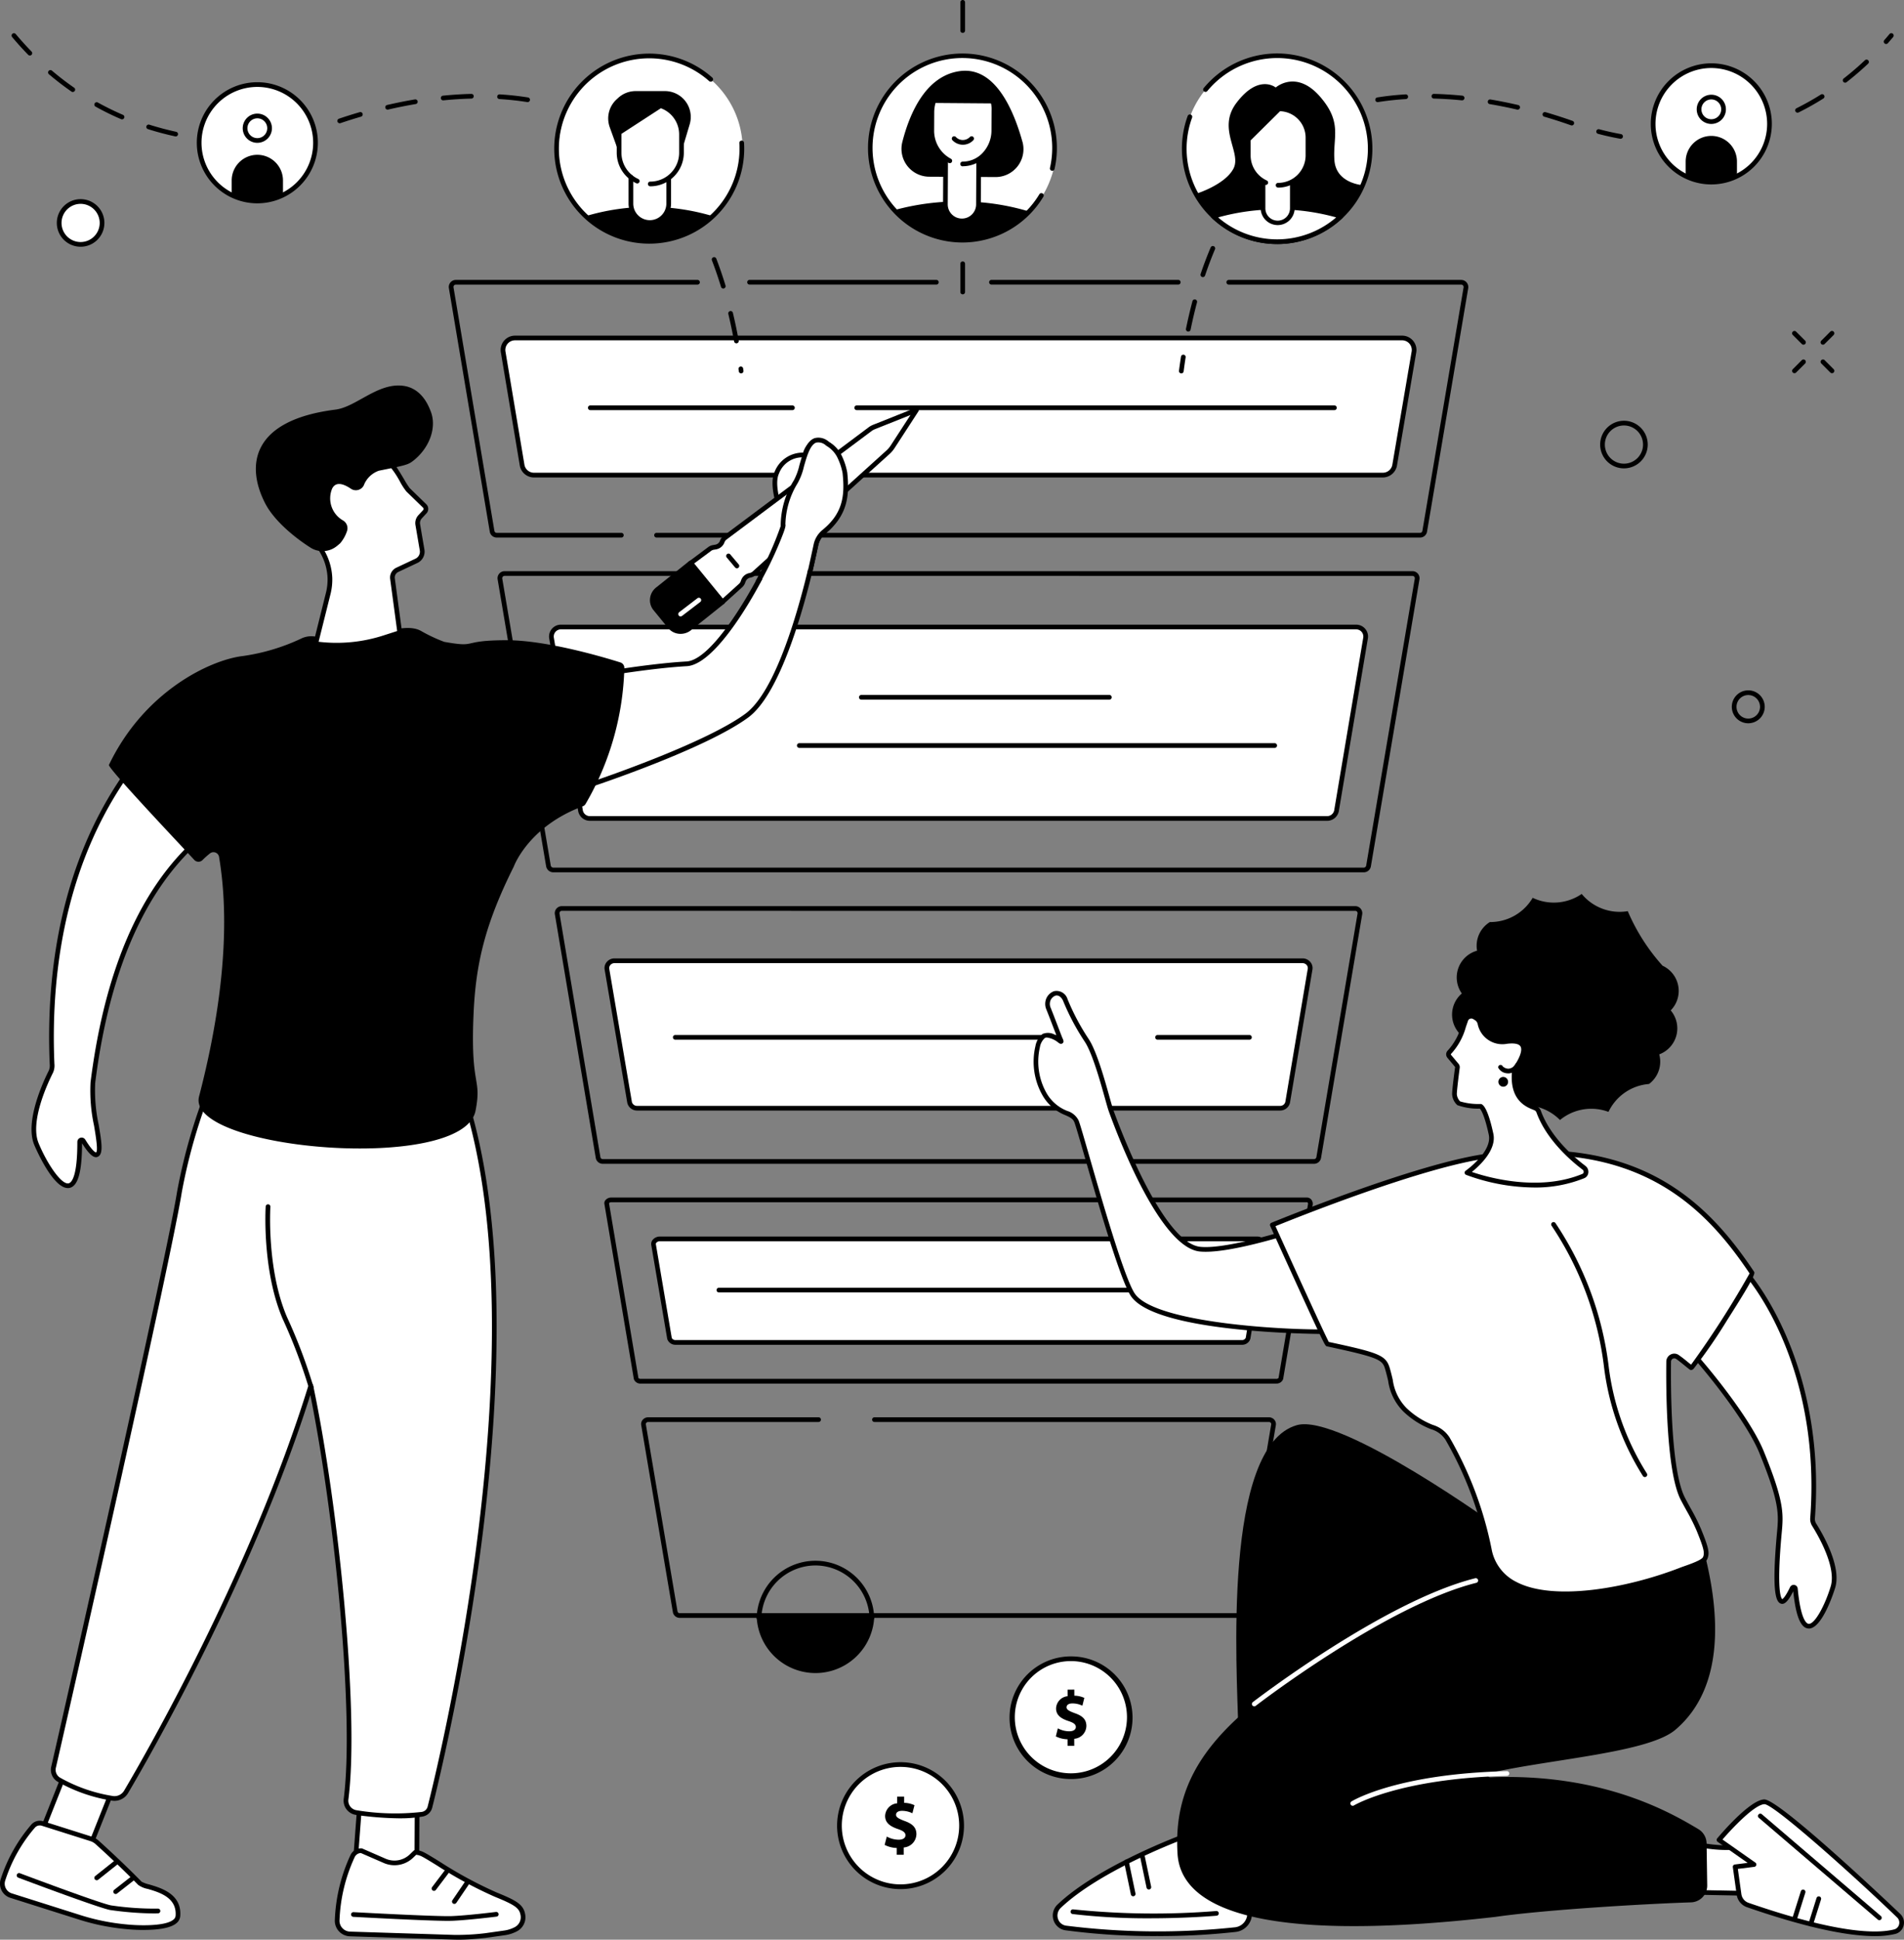 <svg xmlns="http://www.w3.org/2000/svg" xmlns:xlink="http://www.w3.org/1999/xlink" width="257.181" height="261.872" viewBox="0 0 257.181 261.872"><rect x="0" y="0" width="257.181" height="261.872" fill="#808080" stroke="none"/><defs><clipPath id="clip-path"><rect id="Rettangolo_133" data-name="Rettangolo 133" width="257.181" height="261.872" transform="translate(0 0)" fill="none"></rect></clipPath></defs><g id="Raggruppa_155" data-name="Raggruppa 155" transform="translate(0 0.001)"><g id="Raggruppa_154" data-name="Raggruppa 154" transform="translate(0 -0.001)" clip-path="url(#clip-path)"><path id="Tracciato_881" data-name="Tracciato 881" d="M329.952,664.526a7.337,7.337,0,0,1,7.272,6.591H322.68a7.337,7.337,0,0,1,7.272-6.591m0-.635a7.944,7.944,0,0,0-7.942,7.86h15.883a7.944,7.944,0,0,0-7.942-7.86" transform="translate(-219.808 -453.179)"></path><path id="Tracciato_882" data-name="Tracciato 882" d="M322,686.443a7.946,7.946,0,0,0,15.892,0c0-.029,0-.057,0-.086H322c0,.029,0,.057,0,.086" transform="translate(-219.798 -468.515)"></path><path id="Tracciato_883" data-name="Tracciato 883" d="M353.372,629.945H278.079a.946.946,0,0,1-.935-.745l-4.276-25.251a.891.891,0,0,1,.19-.737.96.96,0,0,1,.746-.349h23.016a.317.317,0,1,1,0,.635H273.805a.327.327,0,0,0-.255.117.263.263,0,0,0-.057.219l4.276,25.251a.309.309,0,0,0,.31.226h75.293a.312.312,0,0,0,.311-.23l4.27-25.223a.273.273,0,0,0-.049-.24.326.326,0,0,0-.258-.12H304.37a.317.317,0,0,1,0-.635h53.277a.957.957,0,0,1,.754.358.9.9,0,0,1,.176.76l-4.27,25.221a.953.953,0,0,1-.934.743" transform="translate(-186.252 -411.52)"></path><path id="Tracciato_884" data-name="Tracciato 884" d="M347.939,534.52H262.1a.92.92,0,0,1-.93-.606l-3.972-23.6a.639.639,0,0,1,.128-.55,1.013,1.013,0,0,1,.808-.36h93.931a.773.773,0,0,1,.637.313.905.905,0,0,1,.141.766l-3.969,23.408a.355.355,0,0,1-.009.036.929.929,0,0,1-.926.589m-89.806-24.478a.4.4,0,0,0-.305.112c0,.01-.007.048-.006.058l3.966,23.568a.433.433,0,0,0,.311.105h85.84a.373.373,0,0,0,.313-.124l3.967-23.4a.28.28,0,0,1,.009-.039.278.278,0,0,0-.036-.225.142.142,0,0,0-.128-.057Zm90.428,23.8h0Z" transform="translate(-175.552 -347.727)"></path><path id="Tracciato_885" data-name="Tracciato 885" d="M359.664,526.989H279c-.55,0-.96.407-.846.84l2.136,12.586a.842.842,0,0,0,.846.55H357.6a.842.842,0,0,0,.845-.55l2.069-12.586c.115-.433-.3-.84-.845-.84" transform="translate(-189.858 -359.728)" fill="#fff"></path><path id="Tracciato_886" data-name="Tracciato 886" d="M356.907,540.6h-76.46a1.15,1.15,0,0,1-1.152-.786L277.153,527.2a.873.873,0,0,1,.171-.757,1.241,1.241,0,0,1,.987-.454h80.664a1.241,1.241,0,0,1,.987.454.891.891,0,0,1,.165.785l-2.063,12.556a1.153,1.153,0,0,1-1.158.816m-78.6-13.976a.613.613,0,0,0-.484.206.261.261,0,0,0-.055.235l2.142,12.614a.549.549,0,0,0,.532.286h76.46a.54.54,0,0,0,.539-.314l2.063-12.556a.283.283,0,0,0-.048-.265.614.614,0,0,0-.484-.206Z" transform="translate(-189.17 -359.046)"></path><path id="Tracciato_887" data-name="Tracciato 887" d="M371.043,548.4H305.279a.317.317,0,1,1,0-.635h65.764a.317.317,0,1,1,0,.635" transform="translate(-208.171 -373.912)"></path><path id="Tracciato_888" data-name="Tracciato 888" d="M338.665,420.228H242.576a.953.953,0,0,1-.935-.774l-5.523-32.888a.952.952,0,0,1,.937-1.124h107.17a.953.953,0,0,1,.931,1.153L339.6,419.459a.96.96,0,0,1-.934.769M237.055,386.077a.318.318,0,0,0-.312.377l5.523,32.888a.316.316,0,0,0,.31.251h96.089a.318.318,0,0,0,.31-.252l5.556-32.865a.324.324,0,0,0-.061-.28.316.316,0,0,0-.247-.118Z" transform="translate(-161.166 -263.107)"></path><path id="Tracciato_889" data-name="Tracciato 889" d="M352.235,408.672H259.3a1,1,0,0,0-1.015,1.2l3.047,17.925a1.027,1.027,0,0,0,1.014.784h86.861a1.027,1.027,0,0,0,1.014-.783l3.023-17.925a1,1,0,0,0-1.014-1.2" transform="translate(-176.295 -278.964)" fill="#fff"></path><path id="Tracciato_890" data-name="Tracciato 890" d="M348.528,428.211H261.666a1.352,1.352,0,0,1-1.324-1.032l-3.05-17.941a1.26,1.26,0,0,1,.255-1.059,1.364,1.364,0,0,1,1.072-.508H351.55a1.364,1.364,0,0,1,1.072.508,1.269,1.269,0,0,1,.252,1.075l-3.02,17.908a1.355,1.355,0,0,1-1.327,1.048m-89.908-19.9a.732.732,0,0,0-.576.27.629.629,0,0,0-.128.54l3.05,17.941a.711.711,0,0,0,.7.52h86.861a.713.713,0,0,0,.7-.535l3.02-17.908a.64.64,0,0,0-.125-.556.732.732,0,0,0-.576-.27Z" transform="translate(-175.611 -278.281)"></path><path id="Tracciato_891" data-name="Tracciato 891" d="M504.366,440.89H491.957a.317.317,0,1,1,0-.635h12.408a.317.317,0,0,1,0,.635" transform="translate(-335.599 -300.523)"></path><path id="Tracciato_892" data-name="Tracciato 892" d="M341.306,440.89h-54.6a.317.317,0,1,1,0-.635h54.6a.317.317,0,0,1,0,.635" transform="translate(-195.494 -300.523)"></path><path id="Tracciato_893" data-name="Tracciato 893" d="M328.763,283.615H219.26a1,1,0,0,1-.953-.775l-6.555-38.759a.952.952,0,0,1,.937-1.124H335.325a.952.952,0,0,1,.933,1.141L329.7,282.826a.974.974,0,0,1-.934.789M212.689,243.592a.317.317,0,0,0-.312.377l6.553,38.752a.361.361,0,0,0,.329.26h109.5a.341.341,0,0,0,.31-.274l6.56-38.72,0-.012a.318.318,0,0,0-.311-.382Z" transform="translate(-144.533 -165.845)"></path><path id="Tracciato_894" data-name="Tracciato 894" d="M343.366,266.707H235.948a1.285,1.285,0,0,0-1.257,1.553l3.908,23.278a1.285,1.285,0,0,0,1.257,1.018h99.591a1.285,1.285,0,0,0,1.257-1.017l3.918-23.278a1.285,1.285,0,0,0-1.257-1.554" transform="translate(-160.183 -182.057)" fill="#fff"></path><path id="Tracciato_895" data-name="Tracciato 895" d="M338.763,292.191H239.172a1.611,1.611,0,0,1-1.568-1.269l-3.911-23.291a1.6,1.6,0,0,1,1.57-1.923H342.681a1.6,1.6,0,0,1,1.568,1.937l-3.915,23.264a1.614,1.614,0,0,1-1.57,1.282m-103.5-25.849a.968.968,0,0,0-.947,1.17l3.911,23.292a.97.97,0,0,0,.944.753h99.591a.972.972,0,0,0,.947-.766l3.915-23.264a.969.969,0,0,0-.944-1.184Z" transform="translate(-159.498 -181.374)"></path><path id="Tracciato_896" data-name="Tracciato 896" d="M399.38,296.239h-33.5a.317.317,0,0,1,0-.635h33.5a.317.317,0,0,1,0,.635" transform="translate(-249.535 -201.782)"></path><path id="Tracciato_897" data-name="Tracciato 897" d="M403.7,316.764H339.488a.317.317,0,1,1,0-.635H403.7a.317.317,0,1,1,0,.635" transform="translate(-231.522 -215.793)"></path><path id="Tracciato_898" data-name="Tracciato 898" d="M381.86,153.852H278.726a.317.317,0,1,1,0-.635H381.86a.317.317,0,0,0,.313-.264l5.562-32.866a.333.333,0,0,0-.075-.27.311.311,0,0,0-.238-.113h-31.4a.317.317,0,0,1,0-.635h31.4a.946.946,0,0,1,.723.339.966.966,0,0,1,.216.786L382.8,153.059a.95.95,0,0,1-.939.793" transform="translate(-190.045 -81.278)"></path><path id="Tracciato_899" data-name="Tracciato 899" d="M446.492,119.7h-25.23a.317.317,0,0,1,0-.635h25.23a.317.317,0,0,1,0,.635" transform="translate(-287.341 -81.278)"></path><path id="Tracciato_900" data-name="Tracciato 900" d="M343.542,119.7h-25.23a.317.317,0,0,1,0-.635h25.23a.317.317,0,0,1,0,.635" transform="translate(-217.066 -81.278)"></path><path id="Tracciato_901" data-name="Tracciato 901" d="M214.3,153.852H197.466a.953.953,0,0,1-.935-.774l-5.524-32.886a.952.952,0,0,1,.936-1.124h32.642a.317.317,0,1,1,0,.635H191.943a.318.318,0,0,0-.312.377l5.524,32.886a.316.316,0,0,0,.31.251H214.3a.317.317,0,0,1,0,.635" transform="translate(-130.372 -81.278)"></path><path id="Tracciato_902" data-name="Tracciato 902" d="M335.5,143.769H215.686a1.623,1.623,0,0,0-1.587,1.961L216.656,161a1.623,1.623,0,0,0,1.587,1.285H332.905A1.623,1.623,0,0,0,334.492,161l2.6-15.268a1.623,1.623,0,0,0-1.587-1.961" transform="translate(-146.121 -98.138)" fill="#fff"></path><path id="Tracciato_903" data-name="Tracciato 903" d="M332.221,161.917H217.559a1.95,1.95,0,0,1-1.9-1.536L213.1,145.1a1.94,1.94,0,0,1,1.9-2.331H334.82a1.94,1.94,0,0,1,1.9,2.345l-2.6,15.255a1.953,1.953,0,0,1-1.9,1.548M215,143.4a1.306,1.306,0,0,0-1.277,1.577l2.561,15.281a1.308,1.308,0,0,0,1.274,1.02H332.221a1.312,1.312,0,0,0,1.277-1.033l2.6-15.255a1.306,1.306,0,0,0-1.274-1.591Z" transform="translate(-145.436 -97.455)"></path><path id="Tracciato_904" data-name="Tracciato 904" d="M428.445,173.09H363.921a.317.317,0,0,1,0-.635h64.523a.317.317,0,0,1,0,.635" transform="translate(-248.2 -117.719)"></path><path id="Tracciato_905" data-name="Tracciato 905" d="M277.845,173.09h-27.3a.317.317,0,1,1,0-.635h27.3a.317.317,0,0,1,0,.635" transform="translate(-170.809 -117.719)"></path><path id="Tracciato_906" data-name="Tracciato 906" d="M159.4,760.122l-.055,11.965-8.4-.54.863-11.46Z" transform="translate(-103.036 -518.844)" fill="#fff"></path><path id="Tracciato_907" data-name="Tracciato 907" d="M158.658,771.723h-.02l-8.4-.54a.317.317,0,0,1-.3-.341l.863-11.46a.317.317,0,0,1,.316-.294h0l7.589.035a.317.317,0,0,1,.316.319l-.055,11.965a.317.317,0,0,1-.317.316m-8.057-1.153,7.741.5.052-11.31-6.976-.032Z" transform="translate(-102.353 -518.162)"></path><path id="Tracciato_908" data-name="Tracciato 908" d="M154.029,787.458l-.508.488a3.319,3.319,0,0,1-3.629.65l-3.137-1.369a1.273,1.273,0,0,0-1.2.755,22.313,22.313,0,0,0-2.071,8.723,1.794,1.794,0,0,0,1.733,1.764l14.038.445h.029a31.867,31.867,0,0,0,4.209-.229l2.555-.36a4.683,4.683,0,0,0,1.611-.517,1.821,1.821,0,0,0,.91-1.927c-.2-1.168-1.021-1.649-3.67-2.727-4.068-1.656-8.4-4.715-9.883-5.45a2.377,2.377,0,0,0-.983-.248" transform="translate(-97.941 -537.37)" fill="#fff"></path><path id="Tracciato_909" data-name="Tracciato 909" d="M159.176,798.559q-.291,0-.586-.009l-14.067-.446a2.108,2.108,0,0,1-2.04-2.075,22.8,22.8,0,0,1,2.1-8.858,1.578,1.578,0,0,1,1.5-.943.314.314,0,0,1,.117.026l3.137,1.369a2.991,2.991,0,0,0,3.281-.587l.508-.489a.3.3,0,0,1,.23-.089,2.676,2.676,0,0,1,1.115.281c.475.236,1.217.693,2.155,1.271a55.161,55.161,0,0,0,7.707,4.169c2.621,1.066,3.633,1.6,3.864,2.968a2.135,2.135,0,0,1-1.07,2.259,5,5,0,0,1-1.72.553l-2.556.36c-1.254.124-2.439.241-3.677.241m-13.168-11.7a.953.953,0,0,0-.846.568,22.159,22.159,0,0,0-2.044,8.588,1.475,1.475,0,0,0,1.426,1.452l14.038.445a31.77,31.77,0,0,0,4.2-.227l2.542-.358a4.365,4.365,0,0,0,1.5-.48,1.507,1.507,0,0,0,.75-1.6c-.162-.956-.746-1.375-3.477-2.486a55.619,55.619,0,0,1-7.8-4.216c-.925-.57-1.655-1.02-2.1-1.243a2.049,2.049,0,0,0-.722-.206l-.408.392a3.625,3.625,0,0,1-3.975.712Z" transform="translate(-97.259 -536.687)"></path><path id="Tracciato_910" data-name="Tracciato 910" d="M184.016,798.205a.317.317,0,0,1-.253-.509l1.668-2.2a.317.317,0,0,1,.506.383l-1.668,2.2a.317.317,0,0,1-.253.126" transform="translate(-125.395 -542.926)"></path><path id="Tracciato_911" data-name="Tracciato 911" d="M192.691,803.088a.317.317,0,0,1-.262-.5l1.709-2.513a.317.317,0,1,1,.525.357l-1.708,2.513a.317.317,0,0,1-.263.139" transform="translate(-131.317 -546.048)"></path><path id="Tracciato_912" data-name="Tracciato 912" d="M162.519,814.48c-2.907,0-12.378-.517-12.805-.541a.317.317,0,0,1-.3-.334.311.311,0,0,1,.334-.3c.111.006,11.134.607,13.226.533s5.969-.556,6.008-.56a.317.317,0,1,1,.078.63c-.039.005-3.944.49-6.064.565-.129,0-.29.007-.478.007" transform="translate(-101.991 -555.151)"></path><path id="Tracciato_913" data-name="Tracciato 913" d="M26.325,754.7l-3.642,9.147-6.561-1.888,3.925-9.9Z" transform="translate(-11.005 -513.366)" fill="#fff"></path><path id="Tracciato_914" data-name="Tracciato 914" d="M22,763.486a.313.313,0,0,1-.088-.013l-6.561-1.888a.318.318,0,0,1-.207-.422l3.925-9.9a.317.317,0,0,1,.418-.176l6.278,2.64a.317.317,0,0,1,.172.41l-3.642,9.147a.317.317,0,0,1-.295.2m-6.137-2.413,5.948,1.711,3.42-8.591L19.54,751.8Z" transform="translate(-10.322 -512.684)"></path><path id="Tracciato_915" data-name="Tracciato 915" d="M12.967,777.61l-6.544-2.072a1.2,1.2,0,0,0-1.283.372,20.73,20.73,0,0,0-4.085,7.33,1.689,1.689,0,0,0,1.127,2.033l9.3,2.944a29.626,29.626,0,0,0,6.283,1.263s6.787.718,6.95-1.465c.274-3.661-4.514-3.767-5.136-4.4-2.379-2.433-4.869-4.7-5.784-5.529a2.244,2.244,0,0,0-.827-.473" transform="translate(-0.683 -529.352)" fill="#fff"></path><path id="Tracciato_916" data-name="Tracciato 916" d="M19.42,789.226c-1.253,0-2.279-.105-2.373-.116a29.963,29.963,0,0,1-6.346-1.276l-9.3-2.944a2,2,0,0,1-1.339-2.417,21.217,21.217,0,0,1,4.149-7.453,1.511,1.511,0,0,1,1.622-.471l6.544,2.072a2.553,2.553,0,0,1,.944.54c.954.859,3.428,3.118,5.8,5.543a4.065,4.065,0,0,0,1.018.374c1.657.487,4.429,1.3,4.207,4.274a1.37,1.37,0,0,1-.525.969c-.883.737-2.823.9-4.4.9M5.375,775.114a.878.878,0,0,0-.674.315A20.564,20.564,0,0,0,.68,782.635a1.369,1.369,0,0,0,.916,1.651l9.3,2.944a29.337,29.337,0,0,0,6.216,1.249c1.37.145,5.163.31,6.307-.645a.748.748,0,0,0,.3-.529c.184-2.46-2.185-3.157-3.753-3.618a3.246,3.246,0,0,1-1.293-.54c-2.358-2.412-4.82-4.66-5.769-5.515a1.928,1.928,0,0,0-.711-.406l-6.544-2.072a.892.892,0,0,0-.269-.042" transform="translate(0 -528.667)"></path><path id="Tracciato_917" data-name="Tracciato 917" d="M40.474,793.665a.318.318,0,0,1-.2-.566l2.784-2.213a.318.318,0,0,1,.395.5L40.671,793.6a.318.318,0,0,1-.2.069" transform="translate(-27.411 -539.82)"></path><path id="Tracciato_918" data-name="Tracciato 918" d="M48.553,800.452a.317.317,0,0,1-.2-.567l2.274-1.78a.317.317,0,1,1,.391.5l-2.274,1.78a.315.315,0,0,1-.2.068" transform="translate(-32.926 -544.749)"></path><path id="Tracciato_919" data-name="Tracciato 919" d="M25.6,802.2a44.712,44.712,0,0,1-5.859-.462c-1.556-.283-11.976-4.2-12.419-4.371a.317.317,0,1,1,.224-.594c.108.041,10.809,4.068,12.309,4.34a40.412,40.412,0,0,0,6.32.437.317.317,0,1,1,.045.633c-.164.012-.374.017-.619.017" transform="translate(-4.858 -543.873)"></path><path id="Tracciato_920" data-name="Tracciato 920" d="M78.252,453.9l-12.6-.927c.617-4.225.261-3.514.261-3.514l-20.108-1.67a74.715,74.715,0,0,0-6.12,18.82c-1.471,9.222-14.622,67.313-17,77.651a1.541,1.541,0,0,0,.782,1.711,21.505,21.505,0,0,0,7.267,2.495,1.838,1.838,0,0,0,1.753-.887c2.936-4.966,17.191-29.717,24.952-54.844,3.585,17.008,6.206,44.632,4.761,55.826a1.618,1.618,0,0,0,1.38,1.814,31.968,31.968,0,0,0,8.919.223,1.3,1.3,0,0,0,1.029-.956c1.8-7.12,15.246-62.761,4.725-95.741" transform="translate(-15.458 -305.668)" fill="#fff"></path><path id="Tracciato_921" data-name="Tracciato 921" d="M68.747,550.471a44.569,44.569,0,0,1-5.894-.462,1.944,1.944,0,0,1-1.65-2.168c1.458-11.3-1.2-38.124-4.509-54.522-7.865,24.813-21.854,49.069-24.615,53.741a2.141,2.141,0,0,1-2.054,1.041,21.789,21.789,0,0,1-7.387-2.531,1.862,1.862,0,0,1-.943-2.062c2.654-11.534,15.547-68.542,17-77.63a75.68,75.68,0,0,1,6.15-18.912.314.314,0,0,1,.31-.175l19.979,1.66a.332.332,0,0,1,.25-.02c.285.09.446.14-.045,3.569l12.259.9a.317.317,0,0,1,.279.22c10.586,33.185-3.122,89.593-4.72,95.916a1.624,1.624,0,0,1-1.278,1.19,17.488,17.488,0,0,1-3.128.242M56.755,491.737h.015a.317.317,0,0,1,.3.252c3.437,16.306,6.267,44.291,4.765,55.932a1.307,1.307,0,0,0,1.109,1.459,31.778,31.778,0,0,0,8.817.224.974.974,0,0,0,.78-.722c1.59-6.292,15.206-62.318,4.8-95.363l-12.384-.911a.317.317,0,0,1-.291-.362,29.359,29.359,0,0,0,.36-3.168l-19.7-1.637a74.746,74.746,0,0,0-6,18.536c-1.452,9.1-14.35,66.135-17.005,77.672a1.226,1.226,0,0,0,.62,1.359,21.176,21.176,0,0,0,7.146,2.46,1.514,1.514,0,0,0,1.452-.732c2.8-4.735,17.155-29.628,24.922-54.776a.317.317,0,0,1,.3-.224" transform="translate(-14.776 -304.984)"></path><path id="Tracciato_922" data-name="Tracciato 922" d="M119.126,537.305a.318.318,0,0,1-.309-.244,72.964,72.964,0,0,0-3.54-9.327c-2.816-6.586-2.3-15.083-2.291-15.168a.317.317,0,0,1,.633.042c-.005.083-.514,8.433,2.241,14.877a71.34,71.34,0,0,1,3.575,9.43.317.317,0,0,1-.236.382.322.322,0,0,1-.073.009" transform="translate(-77.098 -349.681)"></path><path id="Tracciato_923" data-name="Tracciato 923" d="M251.456,218.988s7.026-1.215,11.934-1.483,12.857-16.712,13.021-18.7a1.586,1.586,0,0,0-.023-.887c-.474-1.482-1.593-4.6-.81-6.247a3.684,3.684,0,0,1,3.767-2.348s.678-2.456,2.276-1.9a4.4,4.4,0,0,1,2.822,3.872c.334,3.049.385,6.016-2.489,8.362a3.139,3.139,0,0,0-1.1,1.787c-.913,4.366-4.361,19.366-9.33,23.033-5.835,4.306-21.539,9.475-21.539,9.475Z" transform="translate(-170.645 -127.885)" fill="#fff"></path><path id="Tracciato_924" data-name="Tracciato 924" d="M249.306,233.592a.318.318,0,0,1-.316-.348l1.467-14.97a.317.317,0,0,1,.262-.282c.07-.012,7.1-1.221,11.971-1.487,4.6-.252,12.552-16.349,12.723-18.406a.336.336,0,0,1,.014-.071,1.292,1.292,0,0,0-.022-.693l-.111-.343c-.548-1.683-1.464-4.5-.683-6.137a4.073,4.073,0,0,1,3.829-2.545,3.33,3.33,0,0,1,1.326-1.785,1.553,1.553,0,0,1,1.28-.077,4.69,4.69,0,0,1,3.033,4.137c.332,3.027.4,6.187-2.6,8.642a2.836,2.836,0,0,0-.986,1.606c-.942,4.507-4.409,19.5-9.452,23.224-5.809,4.287-20.985,9.309-21.628,9.521a.315.315,0,0,1-.1.016m1.759-15.015-1.4,14.241c2.638-.893,15.819-5.46,20.987-9.273,4.863-3.588,8.277-18.391,9.208-22.843a3.472,3.472,0,0,1,1.206-1.967c2.764-2.256,2.7-5.11,2.374-8.082a4.064,4.064,0,0,0-2.611-3.606.93.93,0,0,0-.775.04,3.064,3.064,0,0,0-1.091,1.641.318.318,0,0,1-.357.228,3.357,3.357,0,0,0-3.429,2.171c-.673,1.41.229,4.18.714,5.668l.112.346a1.913,1.913,0,0,1,.033,1.044c-.256,2.3-8.155,18.671-13.317,18.954-4.328.237-10.39,1.226-11.659,1.439" transform="translate(-169.962 -127.201)"></path><path id="Tracciato_925" data-name="Tracciato 925" d="M298.05,200.335l-4.349-5.2,2.635-1.967a1.153,1.153,0,0,1,.493-.212l.323-.056a1.147,1.147,0,0,0,.884-.74,1.135,1.135,0,0,1,.39-.527L318,177a2.294,2.294,0,0,1,.526-.295l5.748-2.295-3.225,4.962a3.729,3.729,0,0,1-.627.734l-18.075,16.34a1.155,1.155,0,0,1-.548.275l-.051.01a1.147,1.147,0,0,0-.852.726l-.069.188a1.133,1.133,0,0,1-.3.45Z" transform="translate(-200.484 -119.054)" fill="#fff"></path><path id="Tracciato_926" data-name="Tracciato 926" d="M297.367,199.97h-.022a.317.317,0,0,1-.221-.113l-4.349-5.2a.318.318,0,0,1,.054-.458l2.635-1.967a1.478,1.478,0,0,1,.628-.271l.324-.056a.828.828,0,0,0,.64-.534,1.445,1.445,0,0,1,.5-.675l19.577-14.637a2.612,2.612,0,0,1,.6-.335l5.747-2.295a.318.318,0,0,1,.384.468l-3.225,4.962a4.038,4.038,0,0,1-.68.8L301.881,196a1.471,1.471,0,0,1-.7.351l-.051.01a.832.832,0,0,0-.617.524l-.069.188a1.452,1.452,0,0,1-.39.577l-2.476,2.239a.316.316,0,0,1-.213.082m-3.89-5.46L297.4,199.2l2.232-2.017a.822.822,0,0,0,.219-.324l.068-.187a1.47,1.47,0,0,1,1.089-.928l.051-.01a.84.84,0,0,0,.4-.2l18.075-16.34a3.423,3.423,0,0,0,.573-.672l2.68-4.124-4.819,1.924a2,2,0,0,0-.453.254l-19.576,14.637a.812.812,0,0,0-.281.38,1.464,1.464,0,0,1-1.129.946l-.324.056a.839.839,0,0,0-.357.154Z" transform="translate(-199.801 -118.372)"></path><path id="Tracciato_927" data-name="Tracciato 927" d="M278.326,243l4.467-3.562,4.309,5.276-4.467,3.562a1.9,1.9,0,0,1-2.651-.25l-1.971-2.413a1.846,1.846,0,0,1,.313-2.613" transform="translate(-189.498 -163.445)"></path><path id="Tracciato_928" data-name="Tracciato 928" d="M280.745,248.337a2.17,2.17,0,0,1-1.689-.79l-1.971-2.413a2.108,2.108,0,0,1-.465-1.57,2.195,2.195,0,0,1,.826-1.492l4.467-3.562a.317.317,0,0,1,.444.047l4.309,5.276a.317.317,0,0,1-.048.449l-4.467,3.562a2.254,2.254,0,0,1-1.406.493m-2.9-5.769a1.567,1.567,0,0,0-.59,1.064,1.48,1.48,0,0,0,.326,1.1l1.971,2.413a1.583,1.583,0,0,0,2.207.2l4.216-3.361-3.908-4.785Z" transform="translate(-188.816 -162.762)"></path><path id="Tracciato_929" data-name="Tracciato 929" d="M310.492,237.47a.316.316,0,0,1-.243-.113l-1.133-1.347a.317.317,0,0,1,.486-.408l1.133,1.347a.318.318,0,0,1-.243.522" transform="translate(-210.955 -160.746)"></path><path id="Tracciato_930" data-name="Tracciato 930" d="M288.969,256.752a.317.317,0,0,1-.193-.569l2.481-1.9a.317.317,0,0,1,.387.5l-2.481,1.9a.317.317,0,0,1-.193.065" transform="translate(-197.037 -173.529)" fill="#fff"></path><path id="Tracciato_931" data-name="Tracciato 931" d="M323.038,205.979a31.85,31.85,0,0,0,3.237-7.326,11.515,11.515,0,0,1,1.72-5.887c1.071-1.54,1.207-7.335,4.249-5.165a4.288,4.288,0,0,1,1.585,1.613,8.578,8.578,0,0,1,.8,2.319c.335,3.053.062,5.636-2.82,7.983a3.121,3.121,0,0,0-1.088,1.779c-.094.449-.565,2.58-.712,3.231Z" transform="translate(-220.509 -127.731)" fill="#fff"></path><path id="Tracciato_932" data-name="Tracciato 932" d="M333.237,198.633a30.059,30.059,0,0,1,1.72-5.887c.806-1.694,1.207-7.335,4.249-5.165a4.292,4.292,0,0,1,1.585,1.613,8.58,8.58,0,0,1,.8,2.319c.335,3.053.062,5.636-2.82,7.983a3.119,3.119,0,0,0-1.088,1.779c-.085.408-4.458-2.507-4.447-2.642" transform="translate(-227.471 -127.711)" fill="#fff"></path><path id="Tracciato_933" data-name="Tracciato 933" d="M321.989,205.85a.317.317,0,0,1-.276-.473,44.633,44.633,0,0,0,3.322-7.329.3.3,0,0,1-.009-.074,11.714,11.714,0,0,1,1.777-6.07,8.24,8.24,0,0,0,.753-2.05c.436-1.527.931-3.257,2.055-3.65a2.065,2.065,0,0,1,1.886.458l.13.092a4.355,4.355,0,0,1,1.548,1.624,8.808,8.808,0,0,1,.839,2.439c.355,3.236-.009,5.881-2.936,8.264a2.812,2.812,0,0,0-.978,1.6c-.094.449-.65,2.992-.793,3.627a.317.317,0,1,1-.619-.14c.143-.634.7-3.169.791-3.617a3.447,3.447,0,0,1,1.2-1.96c2.713-2.21,3.047-4.585,2.705-7.7a8.28,8.28,0,0,0-.763-2.2,3.746,3.746,0,0,0-1.36-1.416l-.131-.093a1.493,1.493,0,0,0-1.308-.375c-.814.285-1.26,1.847-1.655,3.225a8.463,8.463,0,0,1-.842,2.238,11.113,11.113,0,0,0-1.661,5.561c.075.2-.051.714-.866,2.662a52.088,52.088,0,0,1-2.53,5.2.318.318,0,0,1-.277.162" transform="translate(-219.577 -127.05)"></path><path id="Tracciato_934" data-name="Tracciato 934" d="M31.463,311.671c-2.716,2.894-15.821,16.441-14.6,44.707a2.028,2.028,0,0,1-.146,1.02c-.8,1.585-3.2,6.79-1.969,9.788,1.429,3.468,5.877,10.883,5.847-.288a.263.263,0,0,1,.486-.138c.539.879,1.379,2.079,1.835,1.859,1.067-.516-.974-6.274-.541-9.717C25.948,330.49,38.7,324.6,42.217,321.908c0,0-10.459-10.551-10.754-10.237" transform="translate(-9.831 -212.745)" fill="#fff"></path><path id="Tracciato_935" data-name="Tracciato 935" d="M18.323,372.459c-2.111,0-4.515-5.775-4.54-5.836-1.289-3.129,1.189-8.485,1.979-10.052a1.768,1.768,0,0,0,.112-.863c-.553-12.787,1.527-30.943,14.573-44.819l.112-.119h0a.369.369,0,0,1,.246-.107c.219-.008.492-.006,5.809,5.21,2.584,2.534,5.13,5.1,5.156,5.128a.318.318,0,0,1-.033.476c-.347.265-.777.558-1.276.9-4.558,3.1-15.234,10.361-18.443,35.884a21.833,21.833,0,0,0,.474,5.669c.4,2.363.656,3.924-.109,4.295-.36.174-.928.119-2.141-1.815-.007,3.883-.548,5.8-1.7,6.031a1.113,1.113,0,0,1-.219.022m12.545-61.091c-12.856,13.71-14.907,31.661-14.36,44.313a2.33,2.33,0,0,1-.18,1.177c-.76,1.506-3.145,6.645-1.959,9.525,1.123,2.727,3.061,5.63,4.049,5.433.362-.072,1.2-.762,1.188-5.6a.58.58,0,0,1,1.074-.3c1.045,1.7,1.441,1.734,1.445,1.734.318-.158-.03-2.237-.26-3.613a22.235,22.235,0,0,1-.477-5.853C24.634,332.371,35.475,325,40.1,321.848c.357-.243.679-.462.956-.661-3.575-3.6-9.1-9.044-10.192-9.819" transform="translate(-9.159 -212.061)"></path><path id="Tracciato_936" data-name="Tracciato 936" d="M59.008,298.444a11.847,11.847,0,0,1,1.01-.9.765.765,0,0,1,1.225.483c.607,3.753,2.049,14.092-2.7,32.321-1.9,7.28,35.712,10.447,37.345,1.929.882-4.6-.729-2.956-.266-13.149.3-6.686,1.549-12.037,5.409-19.759.011-.022.02-.042.029-.065.17-.441,2.25-5.49,9.294-8.108a.763.763,0,0,0,.386-.313,38.328,38.328,0,0,0,5.244-18.377.766.766,0,0,0-.536-.741c-2.11-.666-9.947-3.015-15.42-3-6.377.017-3.694,1.055-8.375.22a21.255,21.255,0,0,1-3.182-1.5c-2.9-1.519-8.245,2.194-14.068.821a3.12,3.12,0,0,0-2.027.219,27.552,27.552,0,0,1-7.9,2.374c-4.31.493-13.306,4.679-18.108,14.7-.19.4,9.136,10.244,11.533,12.832a.767.767,0,0,0,1.1.018" transform="translate(-31.652 -182.332)"></path><path id="Tracciato_937" data-name="Tracciato 937" d="M140.683,219.444l-.983-7.3a1.15,1.15,0,0,1,.652-1.181l2.588-1.219a1.358,1.358,0,0,0,.76-1.457l-.585-3.432a1.239,1.239,0,0,1,.314-1.051l.635-.684a.561.561,0,0,0-.02-.785l-2.239-2.173c-.436-.423-2.22-4.024-2.785-3.8,0,0-10.424.756-11.881,5.76a3.98,3.98,0,0,0,.916,3.736l1.178,1.317a7.694,7.694,0,0,1,2.015,4.92,7.814,7.814,0,0,1-.2,1.951l-1.721,6.9a20.759,20.759,0,0,0,9.216-.807Z" transform="translate(-86.687 -134.031)" fill="#fff"></path><path id="Tracciato_938" data-name="Tracciato 938" d="M131.471,220.765a20.9,20.9,0,0,1-2.867-.2.317.317,0,0,1-.264-.391l1.721-6.9a7.5,7.5,0,0,0,.193-1.867,7.372,7.372,0,0,0-1.934-4.716l-1.178-1.317a4.316,4.316,0,0,1-.984-4.036c1.471-5.053,11.322-5.923,12.125-5.985.549-.149,1.139.73,2.309,2.7a11.263,11.263,0,0,0,.757,1.19l2.239,2.173a.883.883,0,0,1,.032,1.229l-.635.684a.927.927,0,0,0-.233.782l.585,3.432a1.68,1.68,0,0,1-.938,1.8l-2.588,1.219a.831.831,0,0,0-.472.855l.983,7.3a.317.317,0,0,1-.217.344l-2.142.691a21.2,21.2,0,0,1-6.49,1.015m-2.429-.78a20.59,20.59,0,0,0,8.724-.84l1.889-.61-.947-7.038a1.466,1.466,0,0,1,.831-1.51l2.588-1.218a1.043,1.043,0,0,0,.582-1.116l-.585-3.432a1.564,1.564,0,0,1,.394-1.32l.635-.684a.245.245,0,0,0-.009-.341l-2.239-2.173a8.686,8.686,0,0,1-.861-1.32,11.9,11.9,0,0,0-1.657-2.394l-.023,0c-.1.008-10.221.8-11.6,5.532a3.678,3.678,0,0,0,.848,3.436l1.178,1.317a8.006,8.006,0,0,1,2.1,5.125,8.121,8.121,0,0,1-.21,2.03Z" transform="translate(-86.01 -133.344)"></path><path id="Tracciato_939" data-name="Tracciato 939" d="M132.448,167.319c-.195-.447-1.077-2.944-3.627-3.295-3.446-.473-6.376,2.857-9.183,3.21-11.426,1.438-12.1,7.6-9.492,12.656,1.248,2.42,4.111,4.7,6.116,5.974a3.055,3.055,0,0,0,3.556-.2c.25-.2.435-.36.471-.4a4.942,4.942,0,0,0,.887-1.567,1.219,1.219,0,0,0-.516-1.5,3.427,3.427,0,0,1-1.469-4.3c.518-1.034,1.621-.6,2.526.013a1.2,1.2,0,0,0,1.746-.444,3.365,3.365,0,0,1,2.054-1.987c3.58-.711,3.947-.828,4.528-1.265,2.281-1.716,3.386-4.637,2.4-6.893" transform="translate(-74.327 -111.933)"></path><path id="Tracciato_940" data-name="Tracciato 940" d="M704.918,780.968s6.758,2.352,10.7,1.307c0,0,4.906,4.267,4.841,6.523l-17.163-.333Z" transform="translate(-480.079 -533.097)" fill="#fff"></path><path id="Tracciato_941" data-name="Tracciato 941" d="M719.778,788.433h-.006l-17.163-.332a.318.318,0,0,1-.3-.384l1.621-7.5a.317.317,0,0,1,.414-.233c.067.023,6.712,2.308,10.515,1.3a.317.317,0,0,1,.29.067c.205.178,5.018,4.393,4.951,6.772a.317.317,0,0,1-.317.308m-16.772-.96,16.429.318c-.307-1.74-3.257-4.675-4.583-5.851-3.534.842-8.962-.782-10.381-1.243Z" transform="translate(-479.396 -532.414)"></path><path id="Tracciato_942" data-name="Tracciato 942" d="M731.586,771.57s4.234-5.061,6.109-5.148c1.581-.074,14.164,11.522,18.168,15.39a1.273,1.273,0,0,1-.543,2.145c-2.354.6-7.747.585-19.848-3.6a1.79,1.79,0,0,1-1.185-1.445l-.52-3.712,2.541-.32Z" transform="translate(-499.389 -523.167)" fill="#fff"></path><path id="Tracciato_943" data-name="Tracciato 943" d="M751.953,783.874c-3.207,0-8.513-.871-17.267-3.9a2.1,2.1,0,0,1-1.4-1.7l-.52-3.712a.317.317,0,0,1,.275-.359l1.725-.217-4.049-2.842a.318.318,0,0,1-.061-.463c.443-.529,4.38-5.17,6.338-5.262h.02c2.141,0,18.223,15.323,18.384,15.478a1.605,1.605,0,0,1,.432,1.566,1.54,1.54,0,0,1-1.117,1.116,11.27,11.27,0,0,1-2.764.292M733.444,774.8l.475,3.393a1.466,1.466,0,0,0,.975,1.189c11.837,4.09,17.228,4.209,19.666,3.589a.914.914,0,0,0,.66-.663.956.956,0,0,0-.26-.946c-5.6-5.408-16.633-15.3-17.924-15.3h-.009c-1.34.063-4.347,3.249-5.657,4.771l4.437,3.114a.317.317,0,0,1-.143.575Z" transform="translate(-498.706 -522.485)"></path><path id="Tracciato_944" data-name="Tracciato 944" d="M769.973,810.716a.322.322,0,0,1-.1-.015.318.318,0,0,1-.207-.4l1.078-3.422a.317.317,0,1,1,.605.191l-1.078,3.422a.318.318,0,0,1-.3.222" transform="translate(-525.376 -550.635)"></path><path id="Tracciato_945" data-name="Tracciato 945" d="M763.3,807.825a.324.324,0,0,1-.1-.015.318.318,0,0,1-.207-.4l1.078-3.422a.317.317,0,1,1,.605.191L763.6,807.6a.318.318,0,0,1-.3.222" transform="translate(-520.822 -548.661)"></path><path id="Tracciato_946" data-name="Tracciato 946" d="M764.546,785.848a.316.316,0,0,1-.206-.076l-16.079-13.745a.317.317,0,1,1,.413-.482l16.079,13.745a.317.317,0,0,1-.206.559" transform="translate(-510.696 -526.613)"></path><path id="Tracciato_947" data-name="Tracciato 947" d="M475.323,791.537c-.015-1.608-.042-4.155-.09-7.424l-4.791.682-3.965-3.642s-11.377,4.162-16.887,9.424a1.711,1.711,0,0,0,.889,2.936,100.049,100.049,0,0,0,22.927.219,2.178,2.178,0,0,0,1.917-2.2" transform="translate(-306.527 -533.224)" fill="#fff"></path><path id="Tracciato_948" data-name="Tracciato 948" d="M462.246,793.923a90.584,90.584,0,0,1-12.5-.779,1.984,1.984,0,0,1-1.6-1.376,2.041,2.041,0,0,1,.541-2.1c5.495-5.246,16.883-9.45,17-9.492a.317.317,0,0,1,.324.064l3.854,3.54,4.642-.661a.317.317,0,0,1,.362.309c.047,3.27.075,5.817.089,7.426a2.49,2.49,0,0,1-2.2,2.513,93.911,93.911,0,0,1-10.514.558m3.478-13.086c-1.474.558-11.575,4.491-16.6,9.288a1.409,1.409,0,0,0-.374,1.452,1.337,1.337,0,0,0,1.091.94,98.959,98.959,0,0,0,22.843.218,1.857,1.857,0,0,0,1.636-1.877c-.014-1.548-.04-3.966-.084-7.061l-4.434.631a.316.316,0,0,1-.26-.081Z" transform="translate(-305.845 -532.542)"></path><path id="Tracciato_949" data-name="Tracciato 949" d="M466.323,813.387a86.8,86.8,0,0,1-10.43-.574.317.317,0,1,1,.078-.63,105.893,105.893,0,0,0,19.317.223.317.317,0,0,1,.057.632c-.062.006-3.926.348-9.022.348" transform="translate(-311.008 -554.404)"></path><path id="Tracciato_950" data-name="Tracciato 950" d="M479.623,795.947a.317.317,0,0,1-.31-.252l-.906-4.327a.317.317,0,0,1,.621-.13l.906,4.327a.318.318,0,0,1-.246.376.328.328,0,0,1-.065.007" transform="translate(-326.561 -539.935)"></path><path id="Tracciato_951" data-name="Tracciato 951" d="M486.294,793.055a.317.317,0,0,1-.31-.252l-.906-4.326a.317.317,0,0,1,.621-.13l.906,4.326a.318.318,0,0,1-.246.376.333.333,0,0,1-.065.007" transform="translate(-331.115 -537.962)"></path><path id="Tracciato_952" data-name="Tracciato 952" d="M562.008,620.056c-.231-.2-21.8-15.789-27.689-14.115-10.065,2.863-8.1,33.133-7.9,41.139.2,7.8,36.795-15.605,37.921-17.657,1.114-2.029,1.8-5.862-2.336-9.367" transform="translate(-359.146 -413.536)"></path><path id="Tracciato_953" data-name="Tracciato 953" d="M509.587,667.174l-.1.089c-6.31,5.7-8.907,11.369-8.456,18.664.441,7.132,10.468,12.227,42.931,8.513,6.826-.986,20.514-1.775,26.436-1.963a2.262,2.262,0,0,0,2.178-2.307l-.083-5.648a2.281,2.281,0,0,0-1.11-1.929c-3.583-2.135-12.825-7.587-28.053-7-.5.019-.421-.514.072-.624,8.357-1.859,21.259-2.724,24.868-5.786,6.986-5.927,5.69-16.446,4.177-22.863-4.415-18.73-31.976.824-32.168.871h0c-.055.032-3.73,2.19-8.581,5.154Z" transform="translate(-341.976 -435.646)"></path><path id="Tracciato_954" data-name="Tracciato 954" d="M575.017,758.067a.317.317,0,0,1-.166-.588c.249-.153,6.265-3.737,20.984-4.085a.317.317,0,1,1,.015.635c-14.521.343-20.608,3.955-20.668,3.991a.319.319,0,0,1-.165.046" transform="translate(-392.296 -514.275)" fill="#fff"></path><path id="Tracciato_955" data-name="Tracciato 955" d="M533.1,688.6a.317.317,0,0,1-.195-.568c.176-.136,17.752-13.656,30.04-16.724a.317.317,0,0,1,.154.616c-12.159,3.035-29.629,16.474-29.8,16.61a.315.315,0,0,1-.194.066" transform="translate(-363.682 -458.233)" fill="#fff"></path><path id="Tracciato_956" data-name="Tracciato 956" d="M724.086,536.617c2.6,2.3,11.914,14.344,10.392,34.635a1.449,1.449,0,0,0,.214.88c.827,1.317,3.356,5.663,2.545,8.395-.938,3.16-4.148,10.036-5.083.257a.228.228,0,0,0-.433-.078c-.39.816-1.014,1.94-1.427,1.786-.967-.359-.629-5.511-.368-8.551s.665-4.242-2.334-11.594c-1.847-4.528-7.962-12.019-10.276-14.353,0,0,6.486-11.627,6.769-11.377" transform="translate(-489.649 -366.298)" fill="#fff"></path><path id="Tracciato_957" data-name="Tracciato 957" d="M733.294,585.473c-.032,0-.063,0-.095,0-1.025-.1-1.666-1.7-2.013-5.023-.677,1.348-1.186,1.85-1.685,1.664-.64-.238-1.209-1.478-.574-8.876.019-.224.039-.438.058-.645.237-2.532.38-4.061-2.37-10.8-1.773-4.346-7.673-11.693-10.207-14.249a.317.317,0,0,1-.052-.378c6.38-11.437,6.8-11.508,6.977-11.539a.353.353,0,0,1,.279.079c3.191,2.82,11.97,15.285,10.5,34.9a1.123,1.123,0,0,0,.167.687c1.052,1.674,3.408,5.868,2.581,8.654-.017.056-1.665,5.535-3.565,5.535m-2.053-5.895a.564.564,0,0,1,.1.009.541.541,0,0,1,.448.487c.414,4.327,1.232,4.74,1.473,4.763.843.083,2.258-2.611,2.99-5.079.774-2.609-1.726-6.887-2.51-8.136a1.755,1.755,0,0,1-.262-1.073c1.421-18.933-6.784-31.069-10.073-34.179-.844,1.126-4.222,7.03-6.379,10.892,2.234,2.315,8.3,9.673,10.177,14.285,2.808,6.885,2.66,8.472,2.414,11.1-.019.206-.039.418-.058.641-.62,7.219-.01,8.106.139,8.214.079-.041.419-.287,1.053-1.613a.54.54,0,0,1,.489-.311m-8.048-43.4h0" transform="translate(-488.966 -365.617)"></path><path id="Tracciato_958" data-name="Tracciato 958" d="M476.508,454.234s-9.52,3.159-13.436,2.761c-5.51-.561-11.6-17.548-12.027-18.716s-1.887-7.42-3.315-9.525a31.162,31.162,0,0,1-2.845-5.369c-.325-.781-.937-1.083-1.467-.908a1.512,1.512,0,0,0-.81,2.06c.541,1.351,1.048,2.716,1.5,3.873.142.364.353.7.046.472-.714-.522-1.616-1-2.2-.667-1.105.629-1.7,4.852.085,7.818s3.746,2.269,4.342,3.706,5.533,20.111,7.562,23.341c2.917,4.644,23.3,5.146,26.365,5.056s-3.793-13.9-3.793-13.9" transform="translate(-300.962 -288.354)" fill="#fff"></path><path id="Tracciato_959" data-name="Tracciato 959" d="M479.466,467.769c-2.033,0-23.331-.177-26.489-5.2-1.467-2.335-4.412-12.551-6.172-18.655-.7-2.422-1.25-4.335-1.415-4.733-.2-.494-.606-.676-1.214-.952a6.165,6.165,0,0,1-3.106-2.712,9.174,9.174,0,0,1-.936-6.619,2.684,2.684,0,0,1,.966-1.637,1.918,1.918,0,0,1,1.893.26c-.128-.331-.26-.677-.4-1.032-.308-.806-.635-1.662-.975-2.512a1.894,1.894,0,0,1,0-1.545,1.808,1.808,0,0,1,1-.934,1.553,1.553,0,0,1,1.859,1.088,30.822,30.822,0,0,0,2.815,5.312c1.093,1.611,2.193,5.539,2.849,7.886.222.794.4,1.422.5,1.708l.021.058c1.086,2.992,6.758,17.944,11.741,18.451,3.8.386,13.209-2.715,13.3-2.746a.318.318,0,0,1,.384.16c.588,1.186,5.71,11.648,4.38,13.865a.993.993,0,0,1-.862.494h-.154m-37.758-40.031a.584.584,0,0,0-.293.069,2.134,2.134,0,0,0-.666,1.246,8.625,8.625,0,0,0,.866,6.131,5.539,5.539,0,0,0,2.824,2.462,2.539,2.539,0,0,1,1.538,1.287c.179.431.707,2.264,1.438,4.8,1.75,6.072,4.68,16.234,6.1,18.494,2.624,4.177,21.3,5.048,26.087,4.907a.362.362,0,0,0,.336-.186c.857-1.429-2.048-8.466-4.283-13.01-1.594.516-9.686,3.058-13.305,2.689-5.225-.532-10.715-14.575-12.273-18.866l-.021-.058c-.112-.309-.291-.947-.517-1.754-.646-2.31-1.728-6.175-2.763-7.7a31.487,31.487,0,0,1-2.876-5.425c-.237-.57-.669-.863-1.074-.729a1.179,1.179,0,0,0-.628.6,1.274,1.274,0,0,0,.013,1.041c.342.853.67,1.712.979,2.521.181.473.355.928.521,1.356.031.081.067.16.1.231.113.255.219.5,0,.672s-.457,0-.536-.059a3.076,3.076,0,0,0-1.567-.716" transform="translate(-300.272 -287.671)"></path><path id="Tracciato_960" data-name="Tracciato 960" d="M598.037,519.3c-.432-.323-1.573-1.286-1.9-1.472a.758.758,0,0,0-1.133.657c-.048,3.814,0,14.815,1.916,18.515.806,1.558,1.571,2.764,2.159,4.2,1.02,2.493,1.129,3.118.868,3.777s-2.4,1.279-3.267,1.618c-7.974,3.1-23.774,6.4-25.86-2.5a49,49,0,0,0-5.693-15.224c-.965-1.733-2.937-1.2-5.754-3.889-1.633-1.561-1.65-3.051-2.3-5.374-.46-1.639-.84-1.926-8.172-3.494-.166-.036-7.426-16.077-7.426-16.077s19.6-8.089,29.11-9.312c20.337-2.617,29.5,6.53,35.688,15.787.245.367-7.9,13.046-8.238,12.79" transform="translate(-369.619 -334.664)" fill="#fff"></path><path id="Tracciato_961" data-name="Tracciato 961" d="M580.364,549.49a15,15,0,0,1-6.918-1.394,6.792,6.792,0,0,1-3.613-4.62,48.841,48.841,0,0,0-5.661-15.142,3.482,3.482,0,0,0-1.951-1.413,11.4,11.4,0,0,1-3.745-2.4,7.286,7.286,0,0,1-2.039-4.145c-.1-.434-.212-.882-.35-1.372-.4-1.418-.47-1.674-7.933-3.27-.22-.047-.26-.055-4-8.23-1.836-4.015-3.651-8.026-3.651-8.026a.317.317,0,0,1,.168-.424c.2-.081,19.748-8.119,29.191-9.334,20.569-2.647,29.737,6.565,35.992,15.926.135.2.287.43-3.559,6.45a71.319,71.319,0,0,1-4.6,6.676c-.253.24-.442.162-.533.095-.162-.122-.424-.332-.7-.559-.436-.351-.978-.788-1.159-.893a.421.421,0,0,0-.429,0,.447.447,0,0,0-.227.389c-.043,3.373-.033,14.664,1.88,18.365.269.52.534,1,.79,1.466a26.369,26.369,0,0,1,1.381,2.759c1.028,2.512,1.182,3.224.87,4.014-.247.624-1.378,1.064-2.832,1.575-.237.083-.449.158-.615.222a47.794,47.794,0,0,1-15.753,3.289m-31.947-34.351c7.057,1.511,7.76,1.831,8.282,3.691.141.5.25.956.356,1.4a6.7,6.7,0,0,0,1.86,3.835,10.841,10.841,0,0,0,3.559,2.277,4.057,4.057,0,0,1,2.253,1.687,49.357,49.357,0,0,1,5.725,15.306,6.181,6.181,0,0,0,3.291,4.2c5.021,2.646,15,.856,22.144-1.924.171-.067.391-.144.635-.23.744-.262,2.292-.806,2.452-1.21.218-.551.127-1.111-.867-3.54a25.959,25.959,0,0,0-1.35-2.693c-.258-.469-.525-.953-.8-1.48-1.981-3.832-1.994-15.255-1.951-18.665a1.077,1.077,0,0,1,.548-.933,1.057,1.057,0,0,1,1.061,0,15.292,15.292,0,0,1,1.239.948c.183.148.357.288.5.4a126.329,126.329,0,0,0,7.9-12.319c-6.146-9.162-15.165-18.138-35.314-15.545-8.716,1.121-26.2,8.142-28.725,9.167,2.7,5.955,6.64,14.592,7.2,15.625m49.127,3.217h0Z" transform="translate(-368.936 -333.972)"></path><path id="Tracciato_962" data-name="Tracciato 962" d="M672.811,554.255a.317.317,0,0,1-.272-.154,35.742,35.742,0,0,1-5.272-14.914,43.672,43.672,0,0,0-7.049-18.851.317.317,0,0,1,.512-.375,44.352,44.352,0,0,1,7.167,19.155,35.141,35.141,0,0,0,5.185,14.657.317.317,0,0,1-.272.481" transform="translate(-450.631 -354.842)"></path><path id="Tracciato_963" data-name="Tracciato 963" d="M621.351,387.5a3.744,3.744,0,0,0-2.06,5.776,3.744,3.744,0,0,0,.573,6.106,26.664,26.664,0,0,1,4.04,7.748,6.937,6.937,0,0,1,2.244,1.456,6.645,6.645,0,0,1,6.4,1.773,6.645,6.645,0,0,1,6.551-1.1,6.644,6.644,0,0,1,5.473-3.764,3.751,3.751,0,0,0,1.383-4,3.744,3.744,0,0,0,1.549-5.934,3.744,3.744,0,0,0-1.1-6.033,26.688,26.688,0,0,1-4.7-7.366,6.645,6.645,0,0,1-6.223-2.325,6.645,6.645,0,0,1-6.622.523,6.643,6.643,0,0,1-5.781,3.273,3.751,3.751,0,0,0-1.727,3.865" transform="translate(-421.835 -259.149)"></path><path id="Tracciato_964" data-name="Tracciato 964" d="M619.956,432.351a.791.791,0,0,0-1.164.416c-.091.263-.181.526-.245.706a8.782,8.782,0,0,1-1.98,3.641.409.409,0,0,0-.01.541l1.018,1.215a.384.384,0,0,1,.087.3c-.089.671-.409,3.133-.393,3.6a1.854,1.854,0,0,0,.569,1.22,9.536,9.536,0,0,0,2.956.412s.635.152,1.414,3.77c.548,2.546-3.251,5.191-3.251,5.191s8.537,3.444,15.721.449a.653.653,0,0,0,.084-1.113c-1.525-1.147-4.808-3.941-6.124-7.577a.831.831,0,0,0-.454-.485c-.87-.37-3.245-1.046-2.82-5.053a.585.585,0,0,1,.107-.279c.5-.694,2.809-4.145-1.145-3.662a3.1,3.1,0,0,1-3.628-2.466,1.154,1.154,0,0,0-.514-.689Z" transform="translate(-420.802 -295.046)" fill="#fff"></path><path id="Tracciato_965" data-name="Tracciato 965" d="M627.336,454.685a26.979,26.979,0,0,1-9.181-1.707.317.317,0,0,1-.063-.555c.036-.025,3.62-2.556,3.123-4.865-.588-2.73-1.074-3.387-1.206-3.521a8.211,8.211,0,0,1-3.044-.474,2.158,2.158,0,0,1-.7-1.463c-.016-.476.272-2.715.4-3.655a.068.068,0,0,0-.016-.054l-1.018-1.215a.728.728,0,0,1,.021-.96,8.111,8.111,0,0,0,1.833-3.283c.031-.1.058-.185.081-.249.064-.179.154-.441.244-.7a1.109,1.109,0,0,1,1.632-.583l.227.141a1.464,1.464,0,0,1,.655.879,2.769,2.769,0,0,0,3.282,2.23c1.267-.155,2.088.07,2.442.668.618,1.045-.494,2.792-1,3.495a.268.268,0,0,0-.049.127c-.373,3.514,1.456,4.253,2.439,4.65.069.028.132.053.189.077a1.152,1.152,0,0,1,.628.668c1.3,3.6,4.642,6.4,6.016,7.432a1.009,1.009,0,0,1,.39.932.9.9,0,0,1-.542.727,17.611,17.611,0,0,1-6.781,1.259m-8.406-2.1c1.969.675,8.982,2.74,14.943.256a.265.265,0,0,0,.156-.221.378.378,0,0,0-.142-.345c-1.42-1.069-4.87-3.96-6.232-7.723a.515.515,0,0,0-.279-.3l-.178-.073c-.975-.393-3.257-1.315-2.833-5.305a.9.9,0,0,1,.165-.431c.665-.923,1.318-2.21.969-2.8-.266-.45-1.136-.445-1.818-.361a3.4,3.4,0,0,1-3.973-2.7.832.832,0,0,0-.374-.5l-.228-.141a.473.473,0,0,0-.7.249c-.09.264-.182.529-.246.71-.021.058-.044.134-.072.225a8.7,8.7,0,0,1-1.974,3.526.092.092,0,0,0,0,.121l1.017,1.215a.706.706,0,0,1,.158.545c-.188,1.418-.4,3.2-.391,3.55a1.57,1.57,0,0,0,.442.976,8.593,8.593,0,0,0,2.77.349.325.325,0,0,1,.07.009c.31.074.937.694,1.651,4.012.468,2.174-1.865,4.324-2.906,5.159" transform="translate(-420.121 -294.364)"></path><path id="Tracciato_966" data-name="Tracciato 966" d="M638.971,453.519a1.591,1.591,0,0,1-.245-.019,1.45,1.45,0,0,1-1.125-.745.317.317,0,0,1,.6-.192,1.133,1.133,0,0,0,.776.322,1.152,1.152,0,0,0,.951-.641.317.317,0,1,1,.537.339,1.741,1.741,0,0,1-1.5.937m-.756-.924h0" transform="translate(-435.227 -308.605)"></path><path id="Tracciato_967" data-name="Tracciato 967" d="M637.7,458.61a.653.653,0,0,1,.779-.5.661.661,0,0,1,.5.788.653.653,0,0,1-.779.5.661.661,0,0,1-.5-.788" transform="translate(-435.29 -312.699)"></path><path id="Tracciato_968" data-name="Tracciato 968" d="M237.658,36.636A12.441,12.441,0,1,1,250.1,49.088a12.446,12.446,0,0,1-12.441-12.451" transform="translate(-162.228 -16.509)" fill="#fff"></path><path id="Tracciato_969" data-name="Tracciato 969" d="M249.262,89.243a12.5,12.5,0,0,0,17.169,0,29.995,29.995,0,0,0-17.169,0" transform="translate(-170.149 -60.061)"></path><path id="Tracciato_970" data-name="Tracciato 970" d="M268.4,39.3a3.49,3.49,0,0,0-1.891-.556h-3.949a3.492,3.492,0,0,0-2.376.933l-.217.2a3.492,3.492,0,0,0-.909,3.744l1.3,3.6,8.324-.052,1.175-3.937A3.493,3.493,0,0,0,268.4,39.3" transform="translate(-176.698 -26.446)"></path><path id="Tracciato_971" data-name="Tracciato 971" d="M269.489,45.395l-.054-.024-5.975,3.88v2.34a4.2,4.2,0,0,0,1.6,3.3V58.46a2.553,2.553,0,1,0,5.105,0V54.986a4.2,4.2,0,0,0,1.723-3.394V49.11a4.074,4.074,0,0,0-2.4-3.715" transform="translate(-179.841 -30.97)" fill="#fff"></path><path id="Tracciato_972" data-name="Tracciato 972" d="M266.992,54.721a.317.317,0,1,1,0-.635,3.9,3.9,0,0,0,3.9-3.9V47.708a3.76,3.76,0,0,0-3.756-3.756h-4.038V50.19a3.907,3.907,0,0,0,2.284,3.548.318.318,0,0,1-.263.578,4.545,4.545,0,0,1-2.656-4.127V43.634a.318.318,0,0,1,.317-.317h4.356a4.4,4.4,0,0,1,4.39,4.391V50.19a4.536,4.536,0,0,1-4.532,4.531" transform="translate(-179.158 -29.568)"></path><path id="Tracciato_973" data-name="Tracciato 973" d="M248.714,48.484a12.829,12.829,0,1,1,8.517-22.421.317.317,0,1,1-.422.474,12.2,12.2,0,1,0,4.077,8.367.317.317,0,1,1,.633-.039,12.821,12.821,0,0,1-12.806,13.619" transform="translate(-161.02 -15.588)"></path><path id="Tracciato_974" data-name="Tracciato 974" d="M270.371,81.129a2.873,2.873,0,0,1-2.87-2.87V74.693a.317.317,0,1,1,.635,0v3.566a2.235,2.235,0,0,0,4.47,0V74.874a.317.317,0,0,1,.635,0v3.385a2.873,2.873,0,0,1-2.87,2.87" transform="translate(-182.599 -50.77)"></path><path id="Tracciato_975" data-name="Tracciato 975" d="M376.8,25.6a12.512,12.512,0,0,0-1.16,20.838c.055.041.111.08.169.117l1.065.7a12.479,12.479,0,0,0,10.051,1.073c6.582-2.1,10.314-9.882,8.106-15.729-1.723-4.564-3.662-6.267-7.252-7.83-5.483-2.386-10.98.836-10.98.836" transform="translate(-252.975 -16.302)" fill="#fff"></path><path id="Tracciato_976" data-name="Tracciato 976" d="M389.822,85.677a33.24,33.24,0,0,0-8.972,1.154,12.526,12.526,0,0,0,1.788,1.619c.055.041.111.079.169.117l1.065.7a12.1,12.1,0,0,0,15.046-2.248,31.935,31.935,0,0,0-9.1-1.337" transform="translate(-259.973 -58.483)"></path><path id="Tracciato_977" data-name="Tracciato 977" d="M399.975,39.684c-1.231-4.434-3.769-10.248-8.528-9.533-4.566.686-6.715,5.7-7.7,9.577a3.761,3.761,0,0,0,3.639,4.668l8.938.047a3.763,3.763,0,0,0,3.654-4.759" transform="translate(-261.869 -20.54)"></path><path id="Tracciato_978" data-name="Tracciato 978" d="M404.857,43.889l-.006-.031-8.115-.062-.005.019a5.1,5.1,0,0,0-.167,1.272l-.012,2.375a4.654,4.654,0,0,0,1.87,3.812l-.032,6.2a2.234,2.234,0,1,0,4.468.023l.032-6.11a4.638,4.638,0,0,0,2.041-3.883l.014-2.679a4.788,4.788,0,0,0-.087-.938" transform="translate(-270.69 -29.895)" fill="#fff"></path><path id="Tracciato_979" data-name="Tracciato 979" d="M403.894,75.836h-.014a2.551,2.551,0,0,1-2.538-2.565l.031-6.017a.318.318,0,0,1,.317-.316h0a.317.317,0,0,1,.316.319l-.031,6.017a1.916,1.916,0,0,0,1.907,1.927h.01A1.916,1.916,0,0,0,405.81,73.3l.031-6.04a.322.322,0,0,1,.319-.315.317.317,0,0,1,.316.319l-.031,6.04a2.551,2.551,0,0,1-2.551,2.538" transform="translate(-273.961 -45.693)"></path><path id="Tracciato_980" data-name="Tracciato 980" d="M406.547,59.085h-.01a1.946,1.946,0,0,1-1.41-.618.318.318,0,0,1,.465-.433,1.29,1.29,0,0,0,.948.415,1.356,1.356,0,0,0,.956-.409.317.317,0,0,1,.461.437,1.925,1.925,0,0,1-1.41.607" transform="translate(-276.487 -39.546)"></path><path id="Tracciato_981" data-name="Tracciato 981" d="M400.055,44.382h-.023a.317.317,0,0,1,0-.635h.021a3.69,3.69,0,0,0,2.716-1.216,4.409,4.409,0,0,0,1.159-3l.014-2.68a3.922,3.922,0,0,0-3.711-4.1,3.793,3.793,0,0,0-2.835,1.26,4.565,4.565,0,0,0-1.2,3.1l-.012,2.375a4.28,4.28,0,0,0,2.258,3.87.317.317,0,1,1-.284.567,4.919,4.919,0,0,1-2.609-4.441l.012-2.375a5.2,5.2,0,0,1,1.37-3.533,4.452,4.452,0,0,1,3.28-1.462h.023a4.556,4.556,0,0,1,4.342,4.738l-.014,2.679a5.042,5.042,0,0,1-1.329,3.425,4.317,4.317,0,0,1-3.181,1.418" transform="translate(-270.007 -21.927)"></path><path id="Tracciato_982" data-name="Tracciato 982" d="M382.171,48.267A12.757,12.757,0,1,1,394.6,38.339a.317.317,0,0,1-.619-.141,12.135,12.135,0,1,0-1.433,3.556.317.317,0,1,1,.544.327,12.766,12.766,0,0,1-10.925,6.186" transform="translate(-252.158 -15.527)"></path><path id="Tracciato_983" data-name="Tracciato 983" d="M504,36.251a12.544,12.544,0,1,1,12.544,12.555A12.55,12.55,0,0,1,504,36.251" transform="translate(-344.034 -16.175)" fill="#fff"></path><path id="Tracciato_984" data-name="Tracciato 984" d="M515.86,48.441a12.883,12.883,0,0,1-12.085-17.289.317.317,0,0,1,.6.218,12.244,12.244,0,1,0,2.041-3.571.317.317,0,0,1-.49-.4,12.867,12.867,0,1,1,9.937,21.045" transform="translate(-343.352 -15.492)"></path><path id="Tracciato_985" data-name="Tracciato 985" d="M516.409,89.313a12.524,12.524,0,0,0,17.211,0,30.044,30.044,0,0,0-17.211,0" transform="translate(-352.507 -60.106)" fill="#fff"></path><path id="Tracciato_986" data-name="Tracciato 986" d="M539.5,68.746a1.981,1.981,0,0,1-1.98-1.982V56.66h3.96v10.1a1.981,1.981,0,0,1-1.98,1.982" transform="translate(-366.916 -38.676)" fill="#fff"></path><path id="Tracciato_987" data-name="Tracciato 987" d="M527.763,45.346c-.249-3.139,1.134-5.1-1.966-8.644-3.211-3.672-5.966-1.21-5.966-1.21s-2.3-1.908-5.31,2.081c-2.66,3.521.747,6.676-.4,8.868S509.1,49.83,509.1,49.83a11.594,11.594,0,0,0,2.788,3.587H528.26s3.385-3.687,3.385-4.733c0,0-3.634-.2-3.883-3.338" transform="translate(-347.514 -23.676)"></path><path id="Tracciato_988" data-name="Tracciato 988" d="M516.409,89.313a12.524,12.524,0,0,0,17.211,0,30.044,30.044,0,0,0-17.211,0" transform="translate(-352.507 -60.106)" fill="#fff"></path><path id="Tracciato_989" data-name="Tracciato 989" d="M524.332,92.373a12.8,12.8,0,0,1-8.823-3.511.317.317,0,0,1,.124-.534,30.367,30.367,0,0,1,17.4,0,.317.317,0,0,1,.124.534,12.8,12.8,0,0,1-8.823,3.511m-7.974-3.6a12.206,12.206,0,0,0,15.948,0,29.872,29.872,0,0,0-15.948,0" transform="translate(-351.824 -59.424)"></path><path id="Tracciato_990" data-name="Tracciato 990" d="M535.4,46.3h-.138l-4.03,4.054v2.223a4.033,4.033,0,0,0,1.994,3.48v3.635a1.98,1.98,0,1,0,3.96,0V56.126a4.035,4.035,0,0,0,2.11-3.548V50.2a3.9,3.9,0,0,0-3.9-3.9" transform="translate(-362.626 -31.605)" fill="#fff"></path><path id="Tracciato_991" data-name="Tracciato 991" d="M538.816,82.533a2.3,2.3,0,0,1-2.3-2.3V76.709a.317.317,0,1,1,.635,0v3.525a1.663,1.663,0,1,0,3.325,0V76.77a.317.317,0,0,1,.635,0v3.464a2.3,2.3,0,0,1-2.3,2.3" transform="translate(-366.233 -52.146)"></path><path id="Tracciato_992" data-name="Tracciato 992" d="M534.583,56.249a.317.317,0,0,1,0-.635A3.721,3.721,0,0,0,538.3,51.9V49.519a3.573,3.573,0,0,0-3.421-3.58h-.031l-3.978,3.936V51.9a3.729,3.729,0,0,0,2.177,3.386.317.317,0,0,1-.263.578,4.365,4.365,0,0,1-2.549-3.964V49.741a.318.318,0,0,1,.094-.226l4.167-4.123a.528.528,0,0,1,.41-.088,4.206,4.206,0,0,1,4.028,4.214V51.9a4.356,4.356,0,0,1-4.35,4.353" transform="translate(-361.944 -30.923)"></path><path id="Tracciato_993" data-name="Tracciato 993" d="M84.754,43.83a7.859,7.859,0,1,1,7.859,7.859,7.858,7.858,0,0,1-7.859-7.859" transform="translate(-57.854 -24.554)" fill="#fff"></path><path id="Tracciato_994" data-name="Tracciato 994" d="M91.93,51.323a8.176,8.176,0,1,1,8.176-8.176,8.185,8.185,0,0,1-8.176,8.176m0-15.717a7.541,7.541,0,1,0,7.541,7.541,7.55,7.55,0,0,0-7.541-7.541" transform="translate(-57.171 -23.871)"></path><path id="Tracciato_995" data-name="Tracciato 995" d="M104.3,50.983a1.654,1.654,0,1,1,1.655,1.655,1.655,1.655,0,0,1-1.655-1.655" transform="translate(-71.197 -33.672)" fill="#fff"></path><path id="Tracciato_996" data-name="Tracciato 996" d="M105.273,52.273a1.972,1.972,0,1,1,1.972-1.972,1.974,1.974,0,0,1-1.972,1.972m0-3.309A1.337,1.337,0,1,0,106.61,50.3a1.339,1.339,0,0,0-1.337-1.337" transform="translate(-70.514 -32.99)"></path><path id="Tracciato_997" data-name="Tracciato 997" d="M102.064,65.85A3.464,3.464,0,0,0,98.6,69.314V71.28a7.862,7.862,0,0,0,6.928,0V69.314a3.464,3.464,0,0,0-3.464-3.464" transform="translate(-67.305 -44.95)"></path><path id="Tracciato_998" data-name="Tracciato 998" d="M703.54,35.794a7.859,7.859,0,1,1,7.859,7.859,7.858,7.858,0,0,1-7.859-7.859" transform="translate(-480.244 -19.068)" fill="#fff"></path><path id="Tracciato_999" data-name="Tracciato 999" d="M710.716,43.287a8.176,8.176,0,1,1,8.176-8.176,8.185,8.185,0,0,1-8.176,8.176m0-15.717a7.541,7.541,0,1,0,7.541,7.541,7.55,7.55,0,0,0-7.541-7.541" transform="translate(-479.562 -18.386)"></path><path id="Tracciato_1000" data-name="Tracciato 1000" d="M723.088,42.947a1.654,1.654,0,1,1,1.654,1.655,1.655,1.655,0,0,1-1.654-1.655" transform="translate(-493.588 -28.186)" fill="#fff"></path><path id="Tracciato_1001" data-name="Tracciato 1001" d="M724.059,44.236a1.972,1.972,0,1,1,1.972-1.972,1.974,1.974,0,0,1-1.972,1.972m0-3.309a1.337,1.337,0,1,0,1.337,1.337,1.339,1.339,0,0,0-1.337-1.337" transform="translate(-492.905 -27.503)"></path><path id="Tracciato_1002" data-name="Tracciato 1002" d="M720.85,57.814a3.464,3.464,0,0,0-3.464,3.464v1.966a7.862,7.862,0,0,0,6.928,0V61.278a3.464,3.464,0,0,0-3.464-3.464" transform="translate(-489.696 -39.464)"></path><path id="Tracciato_1003" data-name="Tracciato 1003" d="M446.659,713.484a7.952,7.952,0,1,1-8-7.91,7.96,7.96,0,0,1,8,7.91" transform="translate(-294.039 -481.633)" fill="#fff"></path><path id="Tracciato_1004" data-name="Tracciato 1004" d="M438.021,721.133a8.279,8.279,0,0,1-.047-16.558h.056a8.279,8.279,0,0,1,.047,16.558h-.055m.009-15.924h-.051a7.575,7.575,0,1,0,.051,0" transform="translate(-293.356 -480.95)"></path><path id="Tracciato_1005" data-name="Tracciato 1005" d="M450.923,726.293l-.005-.883a3.732,3.732,0,0,1-1.58-.389l.272-1.089a3.276,3.276,0,0,0,1.543.4c.529,0,.89-.21.888-.582,0-.353-.3-.574-.989-.8-1-.328-1.676-.788-1.681-1.69a1.718,1.718,0,0,1,1.558-1.665l-.005-.883.91-.006.005.818a3.339,3.339,0,0,1,1.348.3l-.263,1.052a3.069,3.069,0,0,0-1.339-.307c-.6,0-.8.265-.8.526,0,.307.328.5,1.119.792,1.107.383,1.556.891,1.561,1.728a1.781,1.781,0,0,1-1.642,1.73l.006.948Z" transform="translate(-306.723 -490.595)"></path><path id="Tracciato_1006" data-name="Tracciato 1006" d="M373.773,758.846a8.238,8.238,0,1,1-8.227-8.257,8.247,8.247,0,0,1,8.227,8.257" transform="translate(-243.894 -512.36)" fill="#fff"></path><path id="Tracciato_1007" data-name="Tracciato 1007" d="M364.849,766.721h-.009a8.566,8.566,0,0,1,.015-17.132h.009a8.566,8.566,0,0,1-.015,17.132m.006-16.5a7.931,7.931,0,0,0-.014,15.862h.008a7.938,7.938,0,0,0,7.924-7.923h0a7.922,7.922,0,0,0-7.91-7.939Z" transform="translate(-243.212 -511.678)"></path><path id="Tracciato_1008" data-name="Tracciato 1008" d="M378.118,772.055v-.915a3.86,3.86,0,0,1-1.634-.416l.29-1.126a3.391,3.391,0,0,0,1.6.425c.548,0,.923-.211.924-.6,0-.366-.307-.6-1.018-.839-1.029-.348-1.73-.83-1.729-1.764a1.779,1.779,0,0,1,1.628-1.712V764.2h.942v.847a3.452,3.452,0,0,1,1.394.319l-.28,1.088a3.181,3.181,0,0,0-1.384-.329c-.625,0-.827.269-.828.538,0,.318.336.52,1.153.829,1.144.406,1.6.936,1.6,1.8a1.845,1.845,0,0,1-1.714,1.78l0,.982Z" transform="translate(-256.993 -521.65)"></path><path id="Tracciato_1009" data-name="Tracciato 1009" d="M306.872,125.073a.317.317,0,0,1-.314-.275l-.039-.289a.317.317,0,0,1,.629-.085l.039.291a.317.317,0,0,1-.272.356l-.043,0m-.637-4.051a.317.317,0,0,1-.312-.26c-.232-1.266-.495-2.515-.78-3.71a.317.317,0,1,1,.617-.148c.288,1.206.553,2.465.787,3.743a.317.317,0,0,1-.255.369.327.327,0,0,1-.058.005m-1.779-7.4a.318.318,0,0,1-.3-.225c-.376-1.232-.789-2.436-1.229-3.58a.317.317,0,0,1,.593-.228c.445,1.158.864,2.377,1.243,3.623a.317.317,0,0,1-.211.4.314.314,0,0,1-.093.014" transform="translate(-206.765 -74.666)"></path><path id="Tracciato_1010" data-name="Tracciato 1010" d="M27.078,28.056a.326.326,0,0,1-.067-.007c-1.254-.272-2.5-.6-3.708-.987a.317.317,0,0,1,.192-.6c1.188.378,2.416.7,3.65.972a.317.317,0,0,1-.067.627m-7.247-2.309a.312.312,0,0,1-.125-.026c-1.173-.5-2.332-1.073-3.447-1.69a.317.317,0,0,1,.308-.555c1.1.607,2.236,1.166,3.39,1.662a.317.317,0,0,1-.126.609m-6.651-3.686A.315.315,0,0,1,13,22c-1.042-.722-2.066-1.51-3.042-2.339a.317.317,0,0,1,.411-.484c.961.817,1.968,1.591,2.993,2.3a.317.317,0,0,1-.181.578m-5.8-4.92a.317.317,0,0,1-.227-.1c-.744-.763-1.475-1.571-2.172-2.4a.318.318,0,0,1,.487-.408c.687.82,1.408,1.617,2.14,2.368a.317.317,0,0,1-.227.539" transform="translate(-3.351 -9.639)"></path><path id="Tracciato_1011" data-name="Tracciato 1011" d="M143.9,43.892a.317.317,0,0,1-.1-.618c.919-.311,1.86-.608,2.8-.882a.317.317,0,1,1,.178.609c-.929.271-1.862.565-2.772.873a.319.319,0,0,1-.1.017m6.47-1.841a.317.317,0,0,1-.071-.627c1.256-.29,2.519-.543,3.754-.751a.317.317,0,1,1,.105.626c-1.222.206-2.472.455-3.716.743a.307.307,0,0,1-.072.008m18.9-1.017a.3.3,0,0,1-.05,0c-1.213-.193-2.477-.329-3.755-.407a.317.317,0,0,1,.038-.634c1.3.079,2.582.218,3.816.414a.317.317,0,0,1-.049.631M157.881,40.8a.317.317,0,0,1-.031-.633c1.293-.129,2.58-.21,3.825-.24a.31.31,0,0,1,.325.309.317.317,0,0,1-.309.325c-1.229.03-2.5.11-3.777.237l-.032,0" transform="translate(-98.013 -27.25)"></path><path id="Tracciato_1012" data-name="Tracciato 1012" d="M764.319,24.852a.317.317,0,0,1-.142-.6c1.123-.559,2.23-1.181,3.291-1.85a.317.317,0,0,1,.338.537c-1.079.68-2.2,1.313-3.346,1.881a.317.317,0,0,1-.141.033m6.435-4.053a.317.317,0,0,1-.2-.568c.982-.764,1.946-1.592,2.864-2.461a.317.317,0,1,1,.436.461c-.934.883-1.913,1.724-2.911,2.5a.316.316,0,0,1-.195.067m5.531-5.221a.318.318,0,0,1-.238-.528q.353-.4.7-.816a.317.317,0,0,1,.487.408q-.354.422-.713.829a.316.316,0,0,1-.238.107" transform="translate(-521.516 -9.639)"></path><path id="Tracciato_1013" data-name="Tracciato 1013" d="M618.432,45.987a.29.29,0,0,1-.057-.005c-1-.18-2-.4-2.985-.663a.317.317,0,1,1,.162-.614c.97.256,1.957.475,2.936.652a.317.317,0,0,1-.056.63m-6.592-1.8a.319.319,0,0,1-.106-.018c-1.179-.417-2.393-.809-3.609-1.163a.317.317,0,1,1,.178-.609c1.227.358,2.452.753,3.643,1.174a.317.317,0,0,1-.106.617m-7.311-2.132a.327.327,0,0,1-.072-.008c-1.244-.288-2.494-.538-3.716-.743a.318.318,0,0,1,.105-.626c1.235.208,2.5.46,3.754.751a.317.317,0,0,1-.071.627m-18.9-1.018a.317.317,0,0,1-.049-.631c1.233-.2,2.517-.335,3.816-.414a.317.317,0,1,1,.038.634c-1.278.077-2.541.215-3.755.407a.337.337,0,0,1-.05,0m11.394-.237-.032,0c-1.275-.127-2.546-.207-3.777-.237a.317.317,0,0,1-.309-.325.312.312,0,0,1,.325-.309c1.247.03,2.534.111,3.825.24a.317.317,0,0,1-.031.633" transform="translate(-399.538 -27.252)"></path><path id="Tracciato_1014" data-name="Tracciato 1014" d="M502.058,121.842l-.042,0a.317.317,0,0,1-.273-.356c.084-.64.176-1.279.273-1.9a.317.317,0,1,1,.627.1c-.1.617-.187,1.252-.271,1.887a.318.318,0,0,1-.314.276M503,116.2a.322.322,0,0,1-.064-.007.317.317,0,0,1-.247-.375c.262-1.273.556-2.526.875-3.725a.317.317,0,1,1,.614.163c-.315,1.186-.607,2.428-.866,3.69a.318.318,0,0,1-.311.253m1.965-7.354a.318.318,0,0,1-.3-.419c.416-1.235.873-2.441,1.357-3.583a.317.317,0,1,1,.585.248c-.478,1.128-.928,2.318-1.34,3.539a.317.317,0,0,1-.3.216" transform="translate(-342.494 -71.435)"></path><path id="Tracciato_1015" data-name="Tracciato 1015" d="M409.027,115.649a.317.317,0,0,1-.317-.317v-3.809a.317.317,0,1,1,.635,0v3.809a.317.317,0,0,1-.317.317" transform="translate(-278.99 -75.91)"></path><path id="Tracciato_1016" data-name="Tracciato 1016" d="M409.027,4.442a.317.317,0,0,1-.317-.317V.316a.317.317,0,1,1,.635,0V4.125a.317.317,0,0,1-.317.317" transform="translate(-278.99 0.001)"></path><path id="Tracciato_1017" data-name="Tracciato 1017" d="M25.188,88.6a2.9,2.9,0,1,1,2.9,2.9,2.9,2.9,0,0,1-2.9-2.9" transform="translate(-17.194 -58.506)" fill="#fff"></path><path id="Tracciato_1018" data-name="Tracciato 1018" d="M27.4,91.134a3.213,3.213,0,1,1,3.213-3.213A3.216,3.216,0,0,1,27.4,91.134m0-5.791a2.578,2.578,0,1,0,2.578,2.578A2.581,2.581,0,0,0,27.4,85.343" transform="translate(-16.512 -57.822)"></path><path id="Tracciato_1019" data-name="Tracciato 1019" d="M684.2,185.4a3.213,3.213,0,1,1,3.213-3.213A3.216,3.216,0,0,1,684.2,185.4m0-5.79a2.578,2.578,0,1,0,2.578,2.578,2.581,2.581,0,0,0-2.578-2.578" transform="translate(-464.847 -122.167)"></path><path id="Tracciato_1020" data-name="Tracciato 1020" d="M739.243,298.095a2.223,2.223,0,1,1,2.223-2.223,2.226,2.226,0,0,1-2.223,2.223m0-3.811a1.588,1.588,0,1,0,1.588,1.588,1.59,1.59,0,0,0-1.588-1.588" transform="translate(-503.098 -200.448)"></path><path id="Tracciato_1021" data-name="Tracciato 1021" d="M764.214,142.628a.316.316,0,0,1-.224-.093l-1.219-1.218a.317.317,0,1,1,.449-.449l1.219,1.218a.317.317,0,0,1-.224.542" transform="translate(-520.613 -96.094)"></path><path id="Tracciato_1022" data-name="Tracciato 1022" d="M776.348,154.761a.316.316,0,0,1-.224-.093l-1.219-1.219a.317.317,0,0,1,.449-.449l1.219,1.219a.317.317,0,0,1-.224.542" transform="translate(-528.895 -104.376)"></path><path id="Tracciato_1023" data-name="Tracciato 1023" d="M763,154.761a.317.317,0,0,1-.225-.542L763.99,153a.317.317,0,0,1,.449.449l-1.219,1.219a.316.316,0,0,1-.224.093" transform="translate(-520.613 -104.376)"></path><path id="Tracciato_1024" data-name="Tracciato 1024" d="M775.128,142.628a.317.317,0,0,1-.224-.542l1.219-1.218a.317.317,0,1,1,.449.449l-1.219,1.218a.317.317,0,0,1-.224.093" transform="translate(-528.895 -96.094)"></path></g></g></svg>